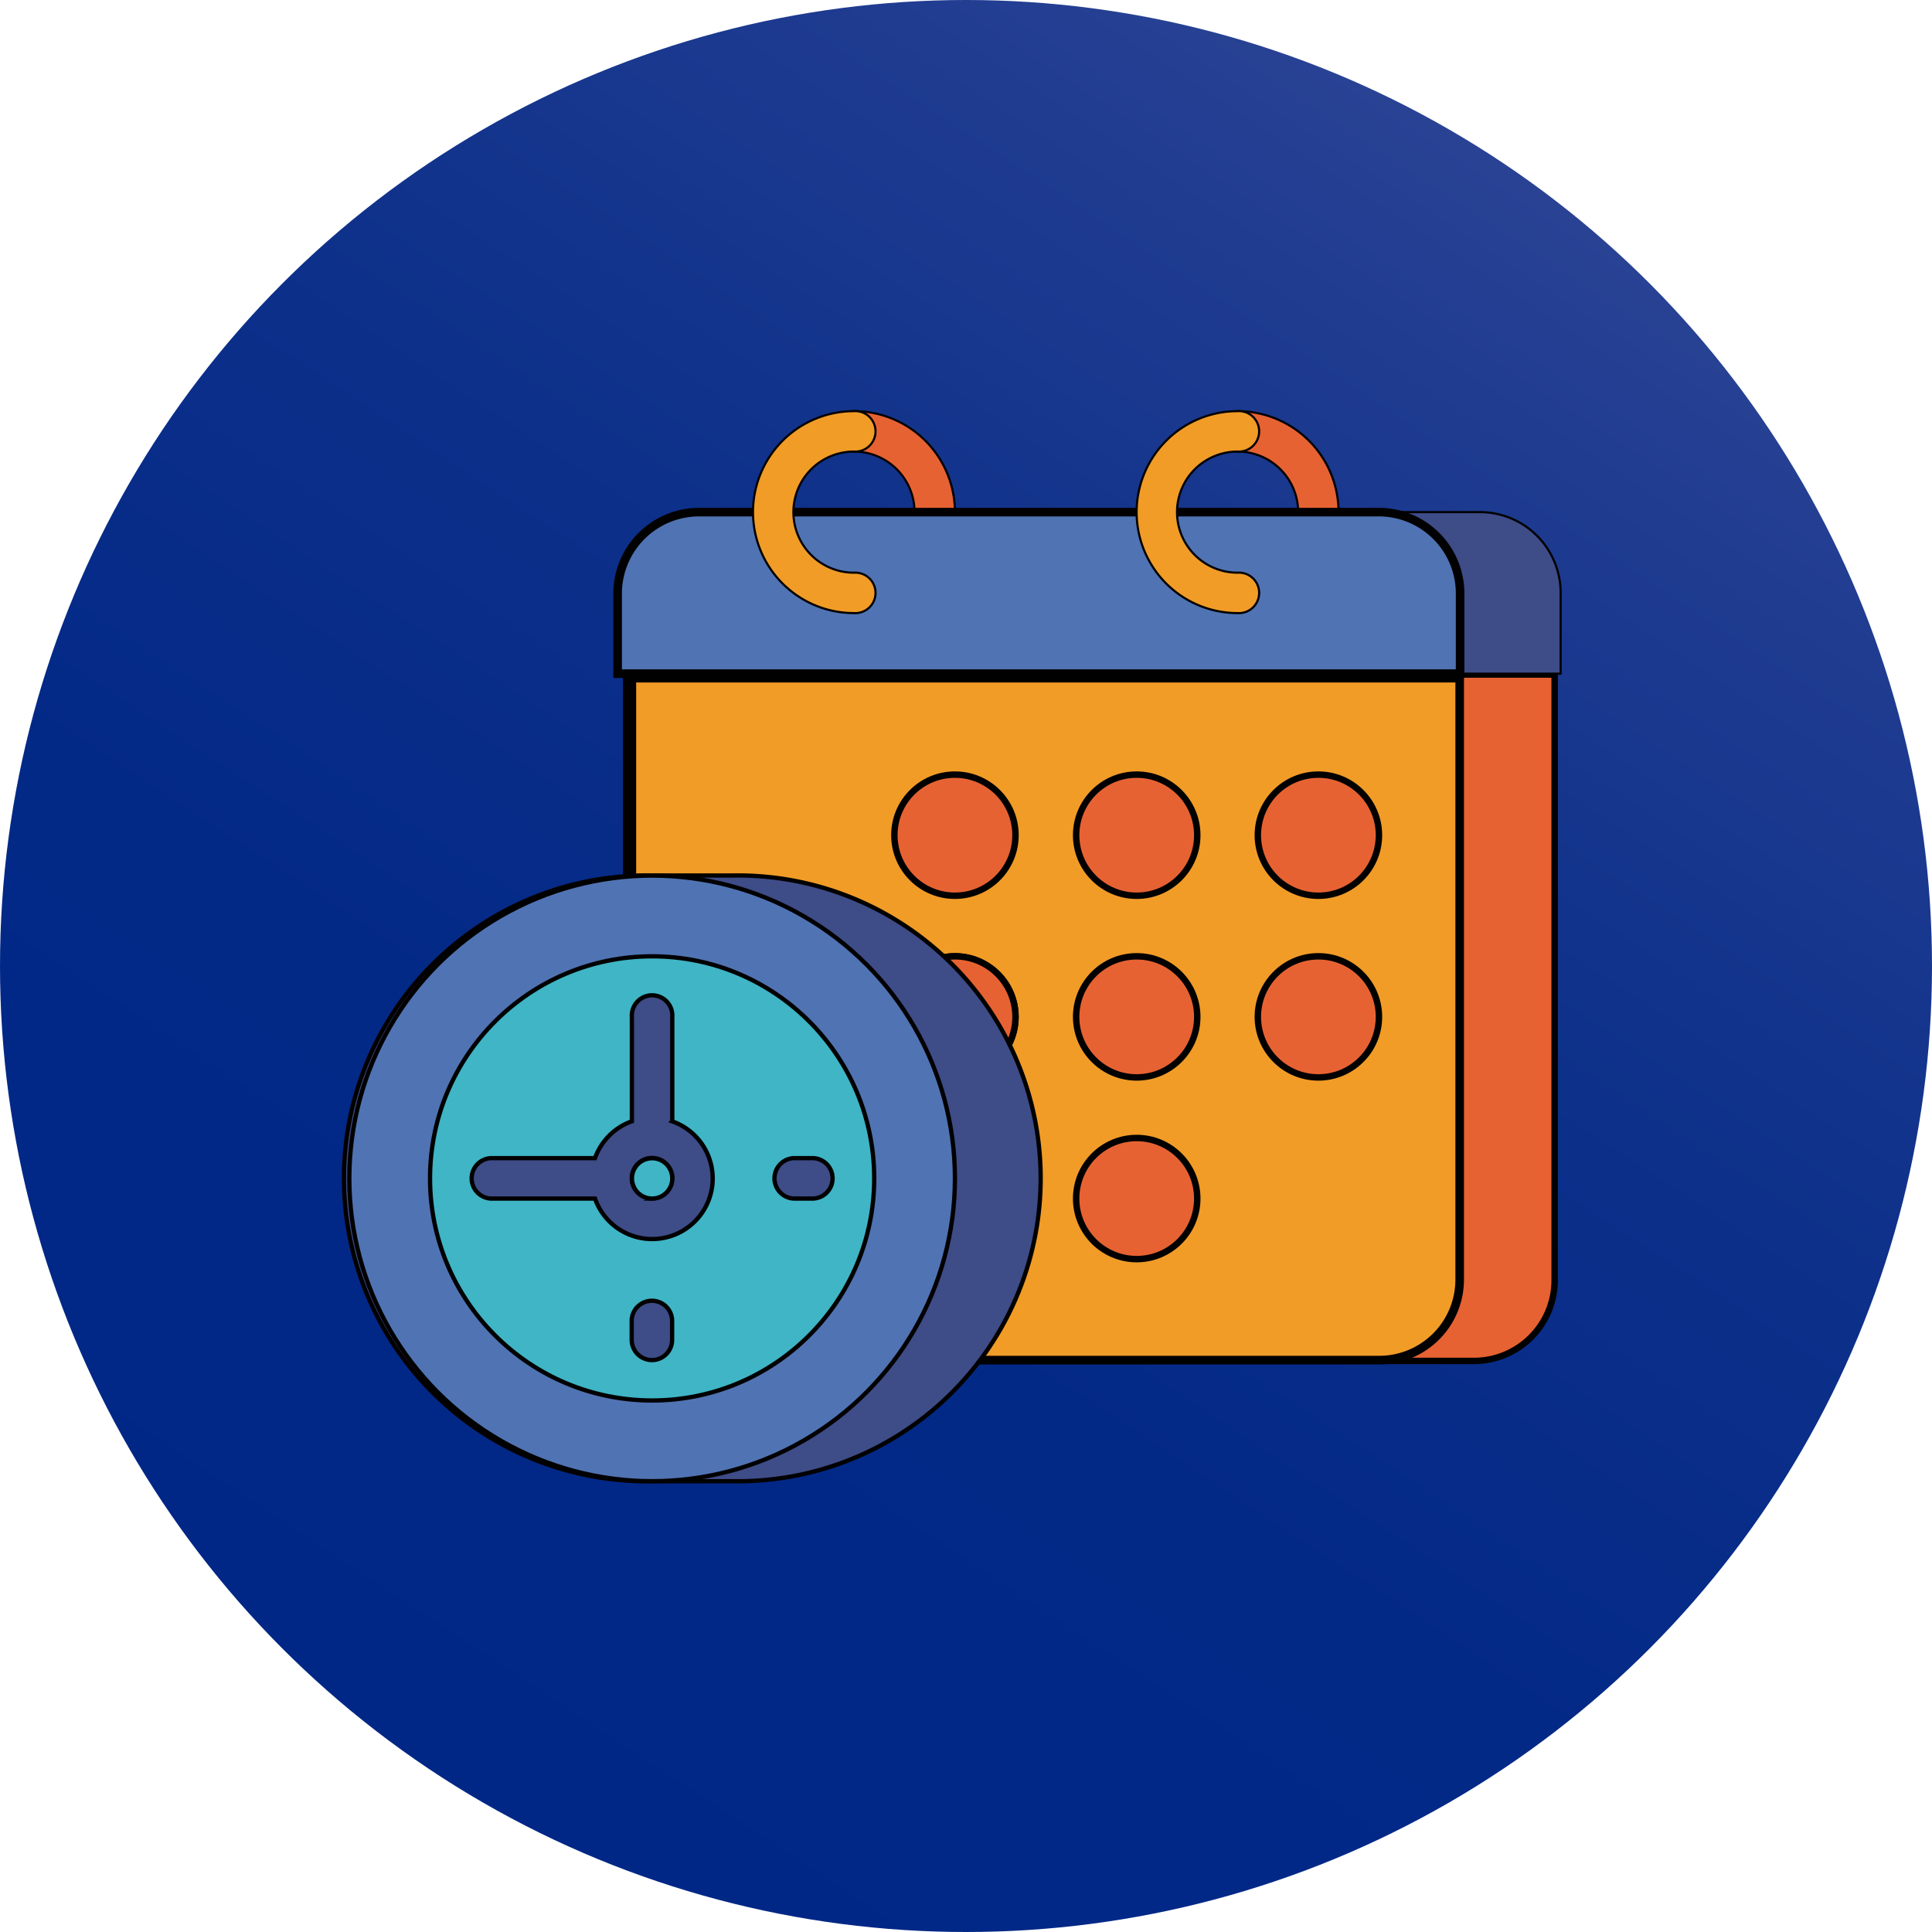 <svg xmlns="http://www.w3.org/2000/svg" xmlns:xlink="http://www.w3.org/1999/xlink" viewBox="0 0 225.22 225.22"><defs><style>.cls-1{fill:url(#Degradado_sin_nombre_2);}.cls-2,.cls-3{fill:#e76232;}.cls-10,.cls-2,.cls-3,.cls-4,.cls-5,.cls-6,.cls-7,.cls-8,.cls-9{stroke:#020101;stroke-miterlimit:10;}.cls-2,.cls-5,.cls-7{stroke-width:0.25px;}.cls-3{stroke-width:0.75px;}.cls-4,.cls-7{fill:#f19c27;}.cls-5,.cls-8{fill:#3e4c88;}.cls-6,.cls-9{fill:#5073b3;}.cls-10,.cls-8,.cls-9{stroke-width:0.5px;}.cls-10{fill:#3fb5c6;}</style><linearGradient id="Degradado_sin_nombre_2" x1="47.92" y1="211.08" x2="189.86" y2="-4.96" gradientUnits="userSpaceOnUse"><stop offset="0" stop-color="#002786"/><stop offset="0.31" stop-color="#032987"/><stop offset="0.56" stop-color="#0d308a"/><stop offset="0.78" stop-color="#1e3b90"/><stop offset="0.92" stop-color="#2c4495"/></linearGradient></defs><g id="Capa_2" data-name="Capa 2"><g id="Capa_1-2" data-name="Capa 1"><circle class="cls-1" cx="112.61" cy="112.61" r="112.61"/><path class="cls-2" d="M144.27,71.47a2.36,2.36,0,0,1,0-4.71,7.06,7.06,0,0,0,0-14.12,2.36,2.36,0,0,1,0-4.71,11.77,11.77,0,0,1,0,23.54Z"/><path class="cls-2" d="M99.55,71.47a2.36,2.36,0,0,1,0-4.71,7.06,7.06,0,1,0,0-14.12,2.36,2.36,0,0,1,0-4.71,11.77,11.77,0,0,1,0,23.54Z"/><path class="cls-3" d="M171.81,158.65H82.38A9.41,9.41,0,0,1,73,149.24V78.63H181.23v70.61A9.41,9.41,0,0,1,171.81,158.65Z"/><path class="cls-4" d="M160.75,158.55H83.08a9.39,9.39,0,0,1-9.42-9.35V79.06h96.5V149.2A9.38,9.38,0,0,1,160.75,158.55Z"/><path class="cls-5" d="M172.52,59.7H83.08a9.41,9.41,0,0,0-9.42,9.41v9.42H181.93V69.11A9.41,9.41,0,0,0,172.52,59.7Z"/><path class="cls-6" d="M160.58,59.7h-79A9.5,9.5,0,0,0,72,69.11v9.42h98.21V69.11A9.49,9.49,0,0,0,160.58,59.7Z"/><path class="cls-7" d="M99.55,71.47a11.77,11.77,0,0,1,0-23.54,2.36,2.36,0,1,1,0,4.71,7.06,7.06,0,0,0,0,14.12,2.36,2.36,0,1,1,0,4.71Z"/><path class="cls-7" d="M144.27,71.47a11.77,11.77,0,0,1,0-23.54,2.36,2.36,0,1,1,0,4.71,7.06,7.06,0,0,0,0,14.12,2.36,2.36,0,1,1,0,4.71Z"/><circle class="cls-3" cx="111.32" cy="97.36" r="7.06"/><circle class="cls-3" cx="132.51" cy="97.36" r="7.06"/><circle class="cls-3" cx="153.69" cy="97.36" r="7.06"/><circle class="cls-3" cx="90.14" cy="118.54" r="7.06"/><circle class="cls-3" cx="111.32" cy="118.54" r="7.06"/><circle class="cls-3" cx="132.51" cy="118.54" r="7.06"/><circle class="cls-3" cx="153.69" cy="118.54" r="7.06"/><circle class="cls-3" cx="90.14" cy="139.72" r="7.06"/><circle class="cls-3" cx="111.32" cy="139.72" r="7.06"/><circle class="cls-3" cx="132.51" cy="139.72" r="7.06"/><circle class="cls-3" cx="90.14" cy="118.54" r="7.06"/><circle class="cls-3" cx="111.32" cy="118.54" r="7.06"/><path class="cls-8" d="M85.43,172.67H76a35.31,35.31,0,1,1,0-70.61h9.41a35.31,35.31,0,1,1,0,70.61Z"/><circle class="cls-9" cx="76.02" cy="137.37" r="35.3"/><circle class="cls-10" cx="76.02" cy="137.37" r="25.89"/><path class="cls-8" d="M78.37,130.71V118.54a2.36,2.36,0,1,0-4.71,0v12.17a7.1,7.1,0,0,0-4.3,4.3H57.19a2.36,2.36,0,0,0,0,4.71H69.36a7.06,7.06,0,1,0,9-9Zm-2.35,9a2.36,2.36,0,1,1,2.35-2.35A2.36,2.36,0,0,1,76,139.72Z"/><circle class="cls-10" cx="76.02" cy="137.37" r="2.35"/><path class="cls-8" d="M76,158.55a2.36,2.36,0,0,1-2.36-2.35v-2.36a2.36,2.36,0,0,1,4.71,0v2.36A2.35,2.35,0,0,1,76,158.55Z"/><path class="cls-8" d="M94.85,139.72H92.49a2.36,2.36,0,0,1,0-4.71h2.36a2.36,2.36,0,0,1,0,4.71Z"/></g></g></svg>